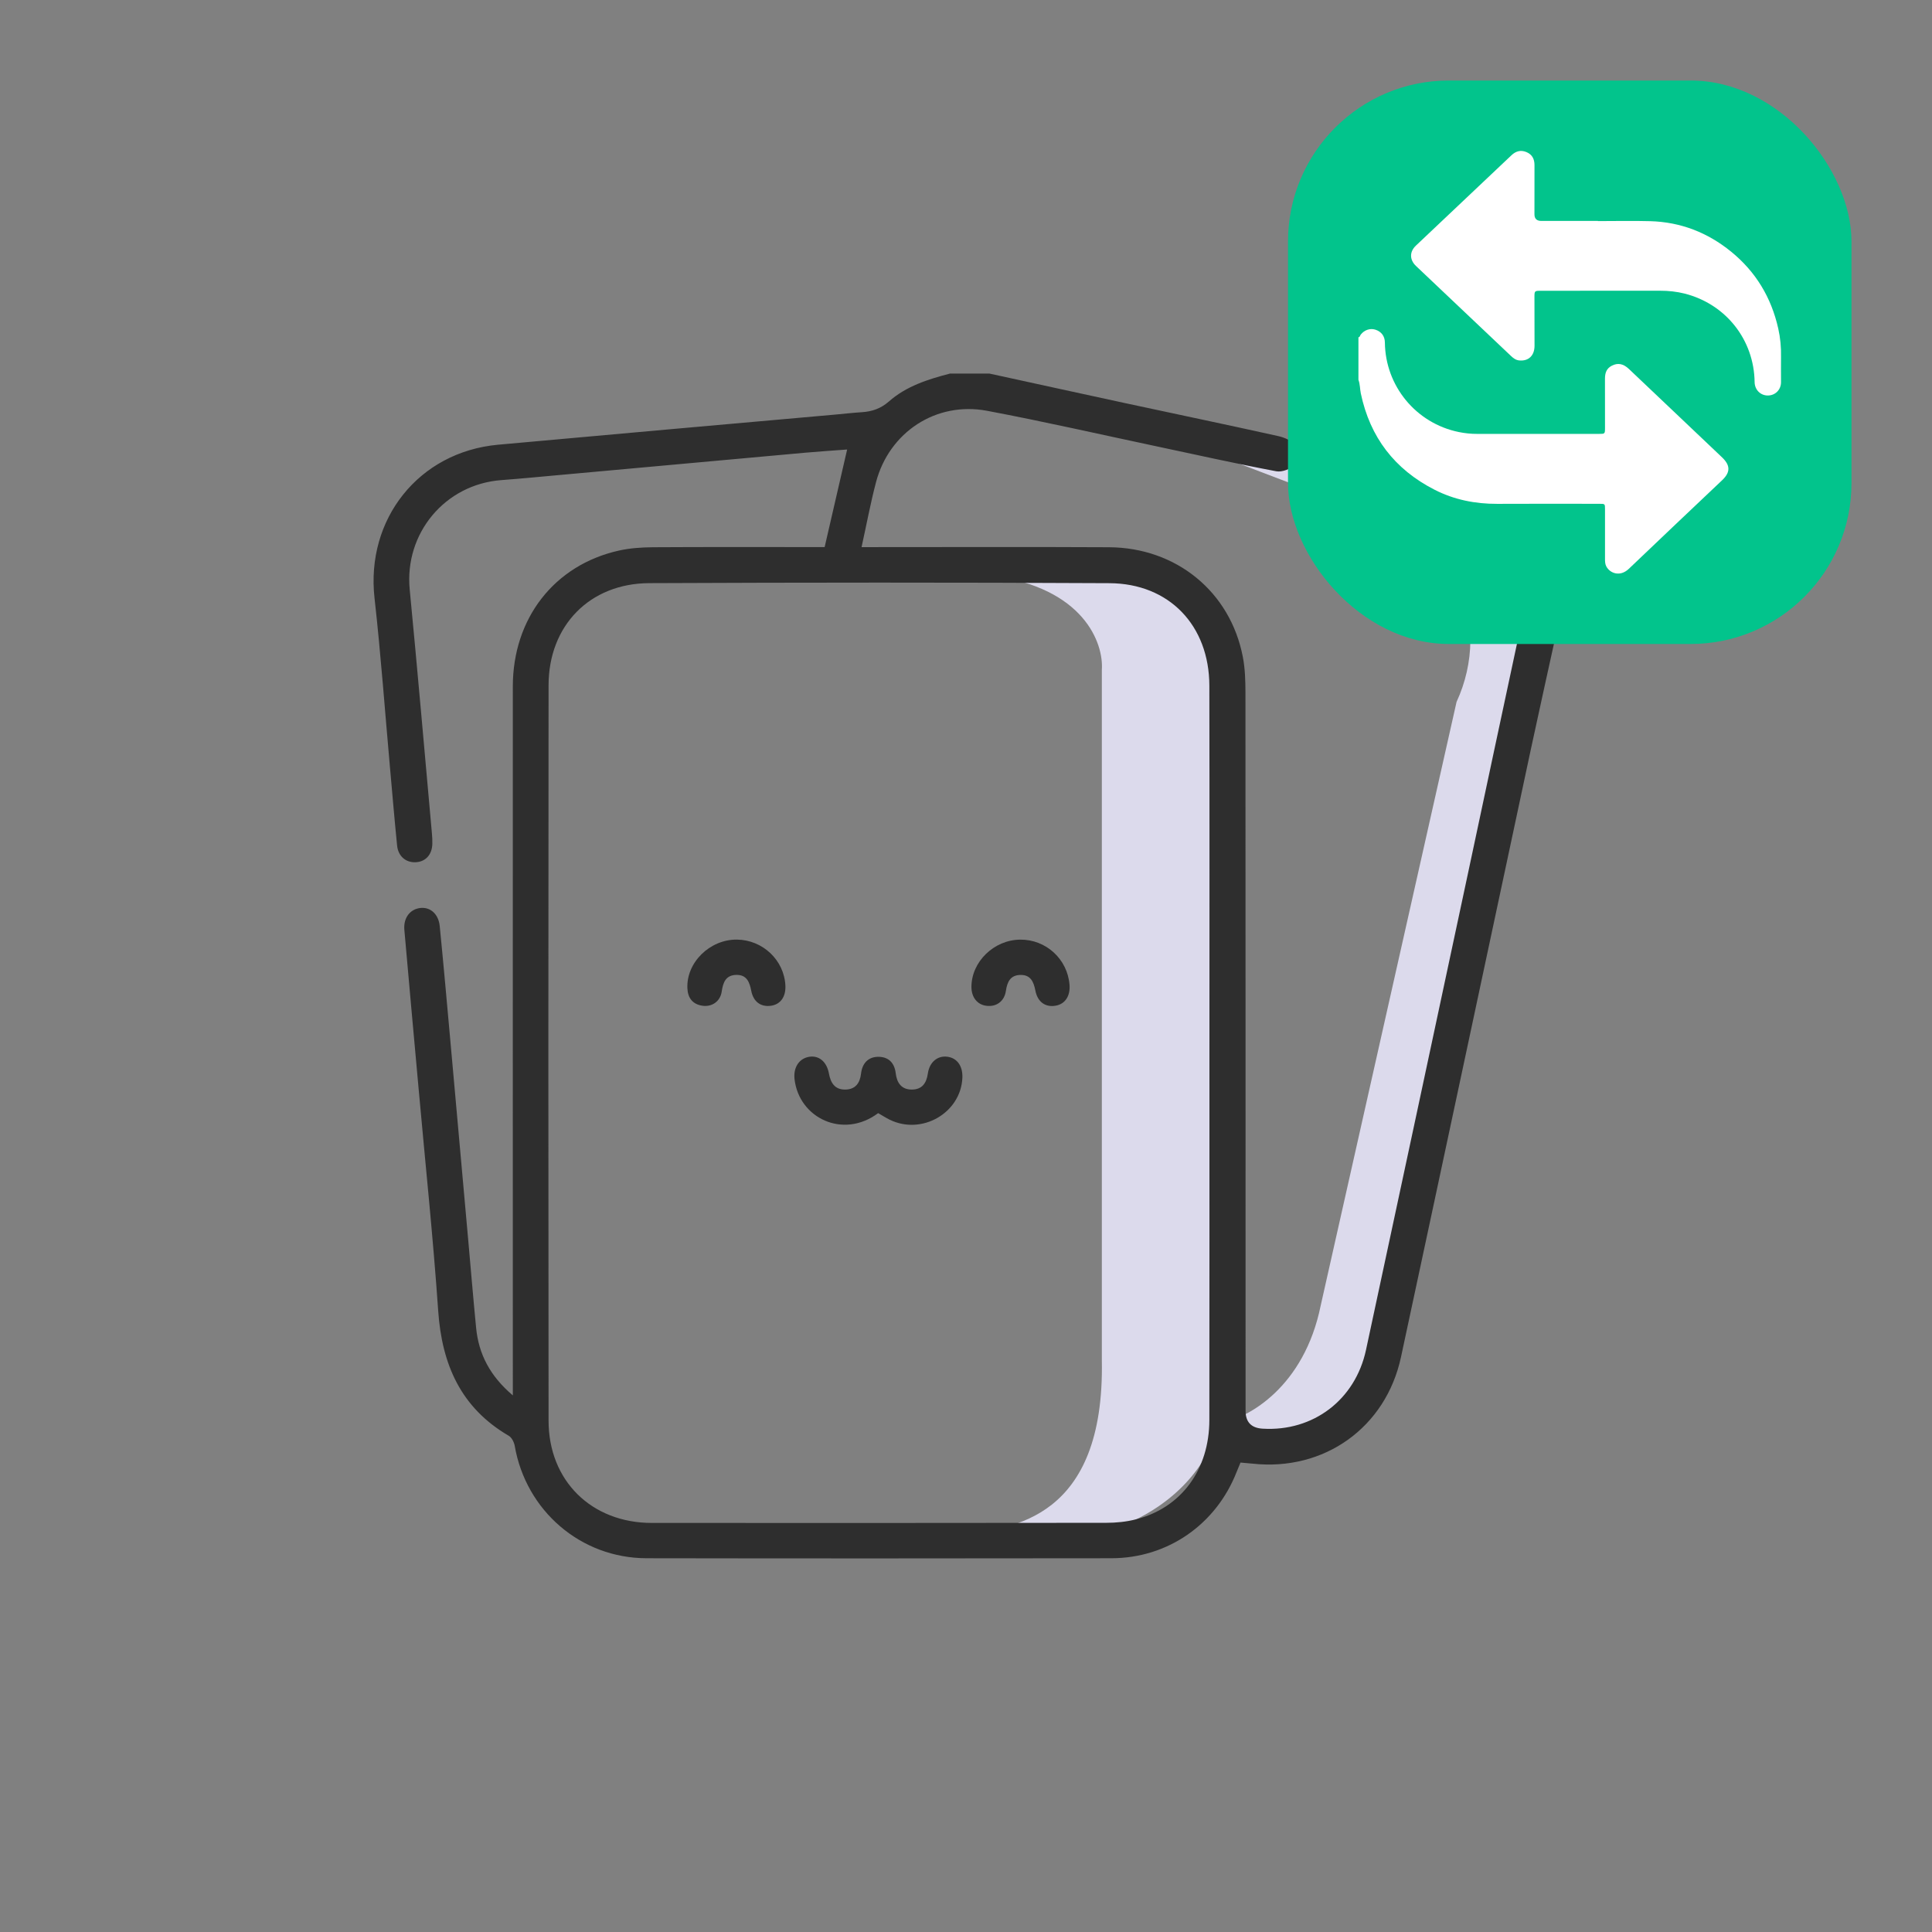 <svg width="48" height="48" viewBox="0 0 48 48" fill="none" xmlns="http://www.w3.org/2000/svg">
<rect x="0" y="0" width="48" height="48" fill="#808080" stroke="none"/>
<path d="M30.281 16.641C30.356 14.353 28.281 14.125 27.234 14.297H24.609C26.934 14.597 27.422 15.984 27.375 16.641V33.797C27.449 37.737 25.134 37.98 23.938 38.106L23.906 38.109C28.406 39.047 30.469 36.312 30.281 34.828V16.641Z" fill="#DCDAEC"/>
<path d="M37.078 12.469L25.641 9.562L33.281 12.469C36.281 12.956 37.078 15.516 36.188 17.438L32.812 32.438C32.4 34.462 31.016 35.219 30.375 35.344C32.175 36.881 33.688 35.297 34.219 34.312L38.297 15.516C38.484 13.866 37.562 12.797 37.078 12.469Z" fill="#DCDAEC"/>
<path d="M24.581 9.281C25.711 9.527 26.84 9.775 27.97 10.019C29.232 10.291 30.495 10.554 31.755 10.834C31.912 10.869 32.107 10.95 32.182 11.073C32.254 11.188 32.252 11.434 32.172 11.535C32.082 11.648 31.854 11.736 31.71 11.709C30.724 11.523 29.744 11.303 28.762 11.095C27.349 10.796 25.942 10.473 24.523 10.206C23.256 9.968 22.091 10.737 21.764 11.981C21.628 12.497 21.531 13.023 21.405 13.593C21.551 13.593 21.661 13.593 21.771 13.593C23.696 13.593 25.621 13.586 27.547 13.596C29.224 13.603 30.567 14.703 30.878 16.321C30.934 16.61 30.942 16.911 30.943 17.207C30.947 23.155 30.945 29.104 30.946 35.052C30.946 35.331 31.088 35.479 31.371 35.495C32.625 35.57 33.671 34.78 33.938 33.538C34.784 29.602 35.624 25.665 36.465 21.729C36.897 19.709 37.323 17.688 37.758 15.669C38.079 14.176 37.302 12.941 35.819 12.609C35.148 12.458 34.474 12.318 33.802 12.168C33.479 12.096 33.321 11.893 33.373 11.633C33.425 11.373 33.664 11.236 33.977 11.302C34.688 11.45 35.403 11.585 36.107 11.761C37.489 12.108 38.341 12.99 38.668 14.378C38.682 14.442 38.702 14.505 38.719 14.569V15.488C38.492 16.523 38.26 17.559 38.038 18.596C36.961 23.636 35.89 28.677 34.807 33.717C34.43 35.469 32.898 36.557 31.121 36.364C31.027 36.354 30.932 36.346 30.82 36.337C30.788 36.414 30.755 36.491 30.724 36.569C30.215 37.873 29.011 38.713 27.613 38.714C23.763 38.719 19.913 38.721 16.062 38.714C14.428 38.711 13.066 37.533 12.788 35.921C12.772 35.83 12.713 35.714 12.639 35.671C11.449 34.976 10.979 33.901 10.887 32.569C10.76 30.736 10.567 28.908 10.403 27.078C10.283 25.753 10.162 24.428 10.046 23.102C10.02 22.807 10.185 22.59 10.439 22.559C10.687 22.529 10.895 22.704 10.925 23.01C11.022 23.982 11.107 24.954 11.195 25.927C11.343 27.566 11.489 29.206 11.636 30.845C11.7 31.561 11.759 32.276 11.829 32.99C11.893 33.645 12.175 34.187 12.741 34.668C12.741 34.478 12.741 34.36 12.741 34.24C12.741 28.512 12.739 22.784 12.741 17.056C12.741 15.362 13.773 14.037 15.375 13.679C15.653 13.617 15.945 13.598 16.23 13.596C17.532 13.588 18.835 13.592 20.138 13.592C20.252 13.592 20.365 13.592 20.488 13.592C20.674 12.782 20.856 11.993 21.047 11.168C20.704 11.194 20.356 11.216 20.008 11.247C17.978 11.43 15.948 11.616 13.918 11.8C13.432 11.844 12.946 11.891 12.459 11.928C11.056 12.031 10.044 13.251 10.179 14.645C10.374 16.664 10.549 18.686 10.731 20.707C10.739 20.793 10.743 20.879 10.741 20.965C10.735 21.234 10.573 21.411 10.327 21.422C10.082 21.433 9.892 21.273 9.866 21.008C9.802 20.37 9.748 19.731 9.691 19.091C9.564 17.68 9.463 16.267 9.305 14.859C9.085 12.897 10.403 11.229 12.374 11.049C15.167 10.794 17.96 10.549 20.754 10.3C20.973 10.28 21.192 10.255 21.411 10.241C21.665 10.225 21.881 10.152 22.083 9.976C22.515 9.594 23.056 9.423 23.604 9.281C23.93 9.281 24.256 9.281 24.581 9.281ZM30.048 26.171C30.048 23.126 30.052 20.081 30.046 17.036C30.043 15.541 29.05 14.496 27.563 14.489C23.752 14.469 19.942 14.471 16.131 14.488C14.65 14.494 13.63 15.544 13.629 17.026C13.622 23.116 13.622 29.207 13.629 35.297C13.63 36.791 14.697 37.836 16.194 37.837C19.957 37.839 23.72 37.839 27.483 37.834C27.73 37.834 27.983 37.809 28.221 37.748C29.346 37.464 30.045 36.516 30.046 35.278C30.05 32.242 30.048 29.207 30.048 26.171Z" fill="#2E2E2E"/>
<path d="M21.818 27.655C20.946 28.308 19.85 27.777 19.74 26.811C19.707 26.519 19.855 26.293 20.11 26.255C20.346 26.219 20.54 26.377 20.594 26.669C20.636 26.902 20.74 27.072 20.996 27.07C21.248 27.069 21.365 26.915 21.393 26.67C21.422 26.421 21.567 26.256 21.824 26.256C22.077 26.257 22.224 26.408 22.254 26.665C22.282 26.902 22.396 27.07 22.652 27.07C22.903 27.07 23.017 26.918 23.052 26.672C23.093 26.384 23.296 26.223 23.536 26.254C23.78 26.286 23.922 26.485 23.91 26.777C23.873 27.651 22.9 28.212 22.101 27.817C22.007 27.77 21.919 27.714 21.817 27.655H21.818Z" fill="#2E2E2E"/>
<path d="M18.306 23.344C18.95 23.35 19.483 23.855 19.513 24.487C19.526 24.766 19.39 24.955 19.153 24.988C18.905 25.022 18.719 24.892 18.665 24.619C18.623 24.404 18.557 24.22 18.301 24.221C18.033 24.223 17.964 24.404 17.93 24.639C17.893 24.882 17.686 25.022 17.451 24.987C17.208 24.951 17.089 24.795 17.078 24.554C17.049 23.914 17.636 23.338 18.307 23.344H18.306Z" fill="#2E2E2E"/>
<path d="M25.345 23.345C25.987 23.338 26.522 23.829 26.572 24.467C26.593 24.745 26.464 24.942 26.233 24.985C25.977 25.033 25.779 24.897 25.724 24.612C25.681 24.394 25.607 24.217 25.352 24.222C25.102 24.227 25.024 24.394 24.991 24.619C24.952 24.882 24.749 25.022 24.502 24.988C24.277 24.958 24.134 24.774 24.135 24.518C24.137 23.892 24.696 23.351 25.345 23.345Z" fill="#2E2E2E"/>
<rect x="32" y="2" width="14" height="14" rx="4" fill="#02C48C"/>
<path d="M33.75 8.38C33.789 8.375 33.789 8.336 33.807 8.313C33.896 8.199 34.039 8.149 34.169 8.19C34.319 8.237 34.405 8.352 34.407 8.507C34.417 9.589 35.18 10.517 36.244 10.734C36.393 10.764 36.547 10.781 36.701 10.78C37.709 10.779 38.717 10.78 39.725 10.78C39.873 10.78 39.876 10.78 39.876 10.63C39.877 10.223 39.877 9.816 39.875 9.409C39.875 9.271 39.91 9.156 40.043 9.087C40.193 9.009 40.328 9.033 40.47 9.167C40.865 9.541 41.26 9.916 41.655 10.291C42.03 10.647 42.405 11.004 42.781 11.36C42.992 11.56 42.996 11.731 42.787 11.93C42.014 12.663 41.239 13.394 40.469 14.131C40.249 14.341 39.998 14.243 39.908 14.072C39.875 14.009 39.876 13.941 39.876 13.874C39.876 13.467 39.876 13.06 39.876 12.653C39.876 12.518 39.876 12.517 39.741 12.517C38.893 12.516 38.046 12.514 37.198 12.518C36.651 12.52 36.128 12.416 35.641 12.167C34.648 11.66 34.037 10.861 33.809 9.774C33.786 9.662 33.791 9.546 33.75 9.437V8.38L33.75 8.38Z" fill="white"/>
<path d="M39.698 5.493C40.132 5.493 40.567 5.483 41 5.495C41.755 5.516 42.424 5.777 43.006 6.25C43.622 6.75 44.008 7.394 44.18 8.162C44.232 8.392 44.254 8.628 44.249 8.866C44.246 9.076 44.249 9.286 44.249 9.497C44.248 9.684 44.106 9.826 43.92 9.826C43.737 9.826 43.596 9.683 43.593 9.495C43.58 8.442 42.88 7.555 41.854 7.294C41.655 7.244 41.452 7.223 41.246 7.223C40.259 7.224 39.271 7.224 38.284 7.224C38.127 7.224 38.123 7.226 38.123 7.383C38.123 7.786 38.126 8.19 38.125 8.593C38.124 8.839 37.971 8.98 37.739 8.954C37.656 8.944 37.596 8.897 37.539 8.843C36.971 8.304 36.403 7.766 35.834 7.228C35.617 7.022 35.4 6.816 35.182 6.61C35.019 6.456 35.015 6.257 35.177 6.103C35.968 5.353 36.76 4.606 37.551 3.858C37.66 3.755 37.783 3.719 37.925 3.779C38.069 3.839 38.124 3.954 38.124 4.103C38.123 4.51 38.123 4.917 38.123 5.324C38.123 5.434 38.18 5.489 38.294 5.489C38.763 5.489 39.23 5.489 39.699 5.489C39.699 5.49 39.699 5.491 39.699 5.493L39.698 5.493Z" fill="white"/>
</svg>
